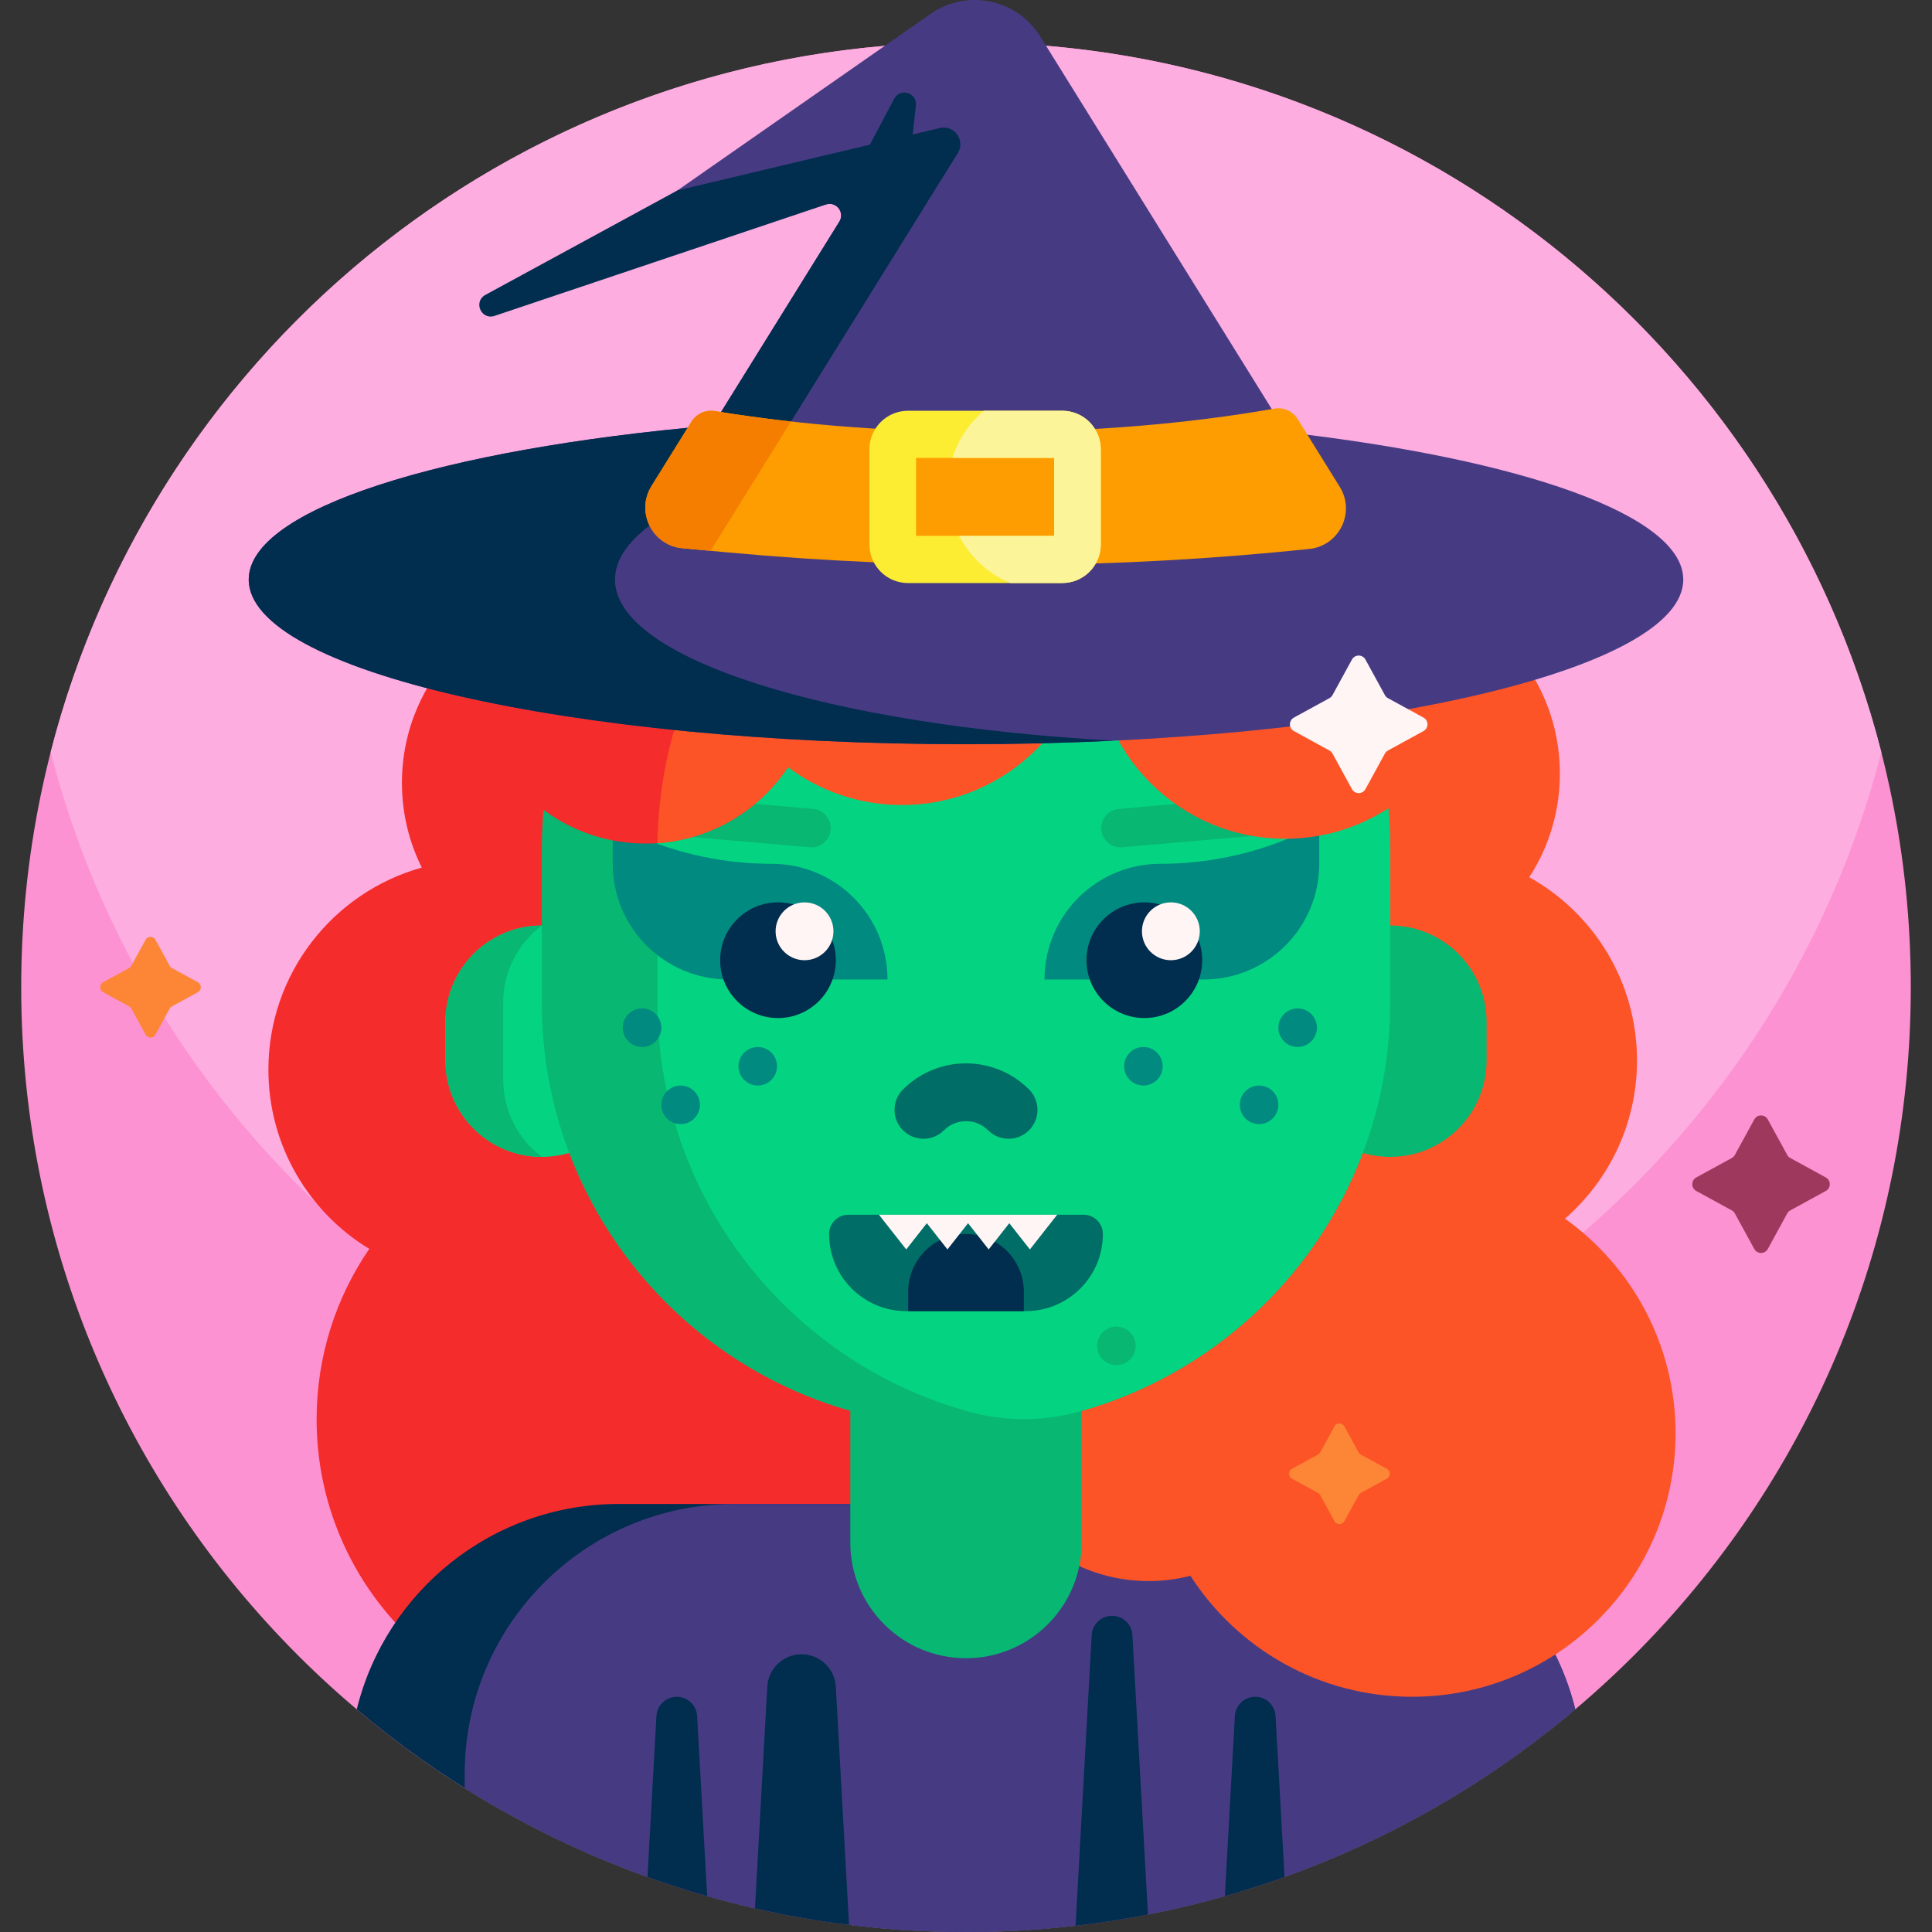 <svg id="Capa_1" enable-background="new 0 0 501 501" height="512" viewBox="0 0 501 501" width="512" xmlns="http://www.w3.org/2000/svg"><rect x="0" y="0" width="501" height="501" fill="#333333" stroke="none"/><g><path d="m495.5 256c0 135.31-109.69 245-245 245s-245-109.69-245-245 109.69-245 245-245 245 109.69 245 245z" fill="#fd92d2"/><path d="m487.856 195.04c-27.097 105.817-123.091 184.04-237.356 184.04s-210.259-78.223-237.356-184.04c27.097-105.817 123.091-184.04 237.356-184.04s210.259 78.223 237.356 184.04z" fill="#fdade0"/><path d="m238.751 368.051c0 43.257-35.067 78.324-78.324 78.324s-78.324-35.067-78.324-78.324c0-16.395 5.037-31.613 13.648-44.192-15.678-9.541-26.148-26.79-26.148-46.484 0-24.973 16.836-46.014 39.776-52.393-3.297-6.62-5.151-14.084-5.151-21.982 0-27.269 22.106-49.375 49.375-49.375s49.375 22.106 49.375 49.375c0 21.297-13.484 39.445-32.381 46.372 4.924 8.179 7.756 17.76 7.756 28.003 0 4.844-.634 9.539-1.822 14.009 35.531 7.425 62.22 38.929 62.22 76.667z" fill="#f52c2c"/><path d="m92.513 443.264c7.502-30.578 35.095-53.264 67.987-53.264h180c32.892 0 60.485 22.686 67.987 53.264-42.655 36.023-97.785 57.736-157.987 57.736s-115.332-21.713-157.987-57.736z" fill="#012d4e"/><path d="m120.5 463.704v-3.704c0-38.66 31.34-70 70-70h150c32.892 0 60.485 22.686 67.987 53.264-42.655 36.023-97.785 57.736-157.987 57.736-47.757 0-92.322-13.664-130-37.296z" fill="#463b83"/><path d="m333.096 486.728c-5.08 1.819-10.238 3.475-15.468 4.961l2.594-46.697c.156-2.801 2.472-4.992 5.277-4.992s5.122 2.191 5.277 4.992zm-157.596-46.728c-2.805 0-5.122 2.191-5.277 4.992l-2.319 41.736c5.08 1.819 10.238 3.475 15.468 4.961l-2.594-46.697c-.156-2.801-2.473-4.992-5.278-4.992zm112.875-21c-2.805 0-5.122 2.191-5.277 4.992l-4.188 75.378c6.333-.731 12.592-1.704 18.768-2.909l-4.026-72.469c-.155-2.801-2.472-4.992-5.277-4.992zm-80.519 9.982c-4.722 0-8.622 3.689-8.884 8.403l-3.193 57.48c7.989 1.822 16.126 3.254 24.391 4.275l-3.431-61.755c-.261-4.714-4.16-8.403-8.883-8.403z" fill="#012d4e"/><path d="m434.5 371.676c0 37.735-30.59 68.324-68.324 68.324-24.121 0-45.323-12.5-57.481-31.375-3.473.898-7.116 1.375-10.87 1.375-23.927 0-43.324-19.397-43.324-43.324s19.397-43.324 43.324-43.324c5.983 0 11.683 1.213 16.867 3.406 4.73-5.417 10.302-10.081 16.511-13.788-9.561-9.8-15.452-23.196-15.452-37.969 0-12.663 4.329-24.315 11.587-33.557-13.031-8.889-21.587-23.854-21.587-40.818 0-27.269 22.106-49.375 49.375-49.375s49.375 22.106 49.375 49.375c0 9.902-2.916 19.122-7.934 26.851 16.663 9.29 27.933 27.09 27.933 47.523 0 16.371-7.235 31.052-18.682 41.021 17.362 12.389 28.682 32.7 28.682 55.655z" fill="#fc5426"/><path d="m140.5 300c-13.807 0-25-11.193-25-25v-10c0-13.807 11.193-25 25-25 13.807 0 25 11.193 25 25v10c0 13.807-11.193 25-25 25z" fill="#04d481"/><path d="m130.5 260v20c0 8.178 3.927 15.439 9.998 20-13.806-.001-24.998-11.194-24.998-25v-10c0-13.806 11.192-24.999 24.998-25-6.071 4.561-9.998 11.822-9.998 20zm230-20v-20c0-60.751-49.249-110-110-110s-110 49.249-110 110v40c0 50.351 33.83 92.801 80 105.859v34.141c0 16.569 13.431 30 30 30s30-13.431 30-30v-34.141c33.586-9.499 60.641-34.551 72.895-66.883 2.252.666 4.637 1.024 7.105 1.024 13.807 0 25-11.193 25-25v-10c0-13.807-11.193-25-25-25z" fill="#08b772"/><path d="m360.5 220v40c0 50.713-34.318 93.41-80.997 106.136-9.161 2.497-18.844 2.497-28.005 0-46.68-12.726-80.998-55.423-80.998-106.136v-40c0-55.663 41.345-101.669 95-108.985 53.655 7.316 95 53.322 95 108.985z" fill="#04d481"/><path d="m171.5 266.5c0 2.761-2.239 5-5 5s-5-2.239-5-5 2.239-5 5-5 5 2.239 5 5zm165-5c-2.761 0-5 2.239-5 5s2.239 5 5 5 5-2.239 5-5-2.238-5-5-5zm-160 20c-2.761 0-5 2.239-5 5s2.239 5 5 5 5-2.239 5-5-2.238-5-5-5zm150 0c-2.761 0-5 2.239-5 5s2.239 5 5 5 5-2.239 5-5-2.238-5-5-5zm-130-10c-2.761 0-5 2.239-5 5s2.239 5 5 5 5-2.239 5-5-2.238-5-5-5zm100 0c-2.761 0-5 2.239-5 5s2.239 5 5 5 5-2.239 5-5-2.238-5-5-5zm-96.354-47.5c-11.902 0-23.679-2.429-34.61-7.139l-6.64-2.861v10c0 16.569 13.431 30 30 30h41.25c0-16.569-13.432-30-30-30zm100.708 0c-16.568 0-30 13.431-30 30h41.25c16.569 0 30-13.431 30-30v-10l-6.64 2.861c-10.931 4.71-22.708 7.139-34.61 7.139z" fill="#008a80"/><path d="m165.595 210.821c.241-2.751 2.666-4.786 5.417-4.545l39.848 3.486c2.751.241 4.786 2.666 4.545 5.417-.241 2.751-2.666 4.786-5.417 4.545l-39.848-3.486c-2.751-.241-4.786-2.666-4.545-5.417zm125.417 8.903 39.848-3.486c2.751-.241 4.786-2.666 4.545-5.417-.241-2.751-2.666-4.786-5.417-4.545l-39.848 3.486c-2.751.241-4.786 2.666-4.545 5.417.241 2.751 2.666 4.786 5.417 4.545zm-1.512 124.276c-2.761 0-5 2.239-5 5s2.239 5 5 5 5-2.239 5-5-2.238-5-5-5z" fill="#08b772"/><path d="m266.839 282.503c2.929 2.93 2.929 7.678 0 10.607-2.93 2.928-7.678 2.928-10.607 0-3.16-3.162-8.303-3.162-11.463 0-2.93 2.928-7.678 2.928-10.607 0-2.929-2.93-2.929-7.678 0-10.607 4.505-4.504 10.422-6.757 16.339-6.757s11.833 2.253 16.338 6.757zm19.161 37.497c0-2.761-2.239-5-5-5h-61c-2.761 0-5 2.239-5 5 0 11.046 8.954 20 20 20h31c11.046 0 20-8.954 20-20z" fill="#006e66"/><path d="m216.75 249c0 8.284-6.716 15-15 15s-15-6.716-15-15c0-8.284 6.716-15 15-15s15 6.716 15 15zm80-15c-8.284 0-15 6.716-15 15 0 8.284 6.716 15 15 15s15-6.716 15-15c0-8.284-6.716-15-15-15zm-46.25 86c8.284 0 15 6.716 15 15v5h-30v-5c0-8.284 6.716-15 15-15z" fill="#012d4e"/><path d="m208.625 234c4.142 0 7.5 3.358 7.5 7.5s-3.358 7.5-7.5 7.5-7.5-3.358-7.5-7.5 3.358-7.5 7.5-7.5zm87.5 7.5c0 4.142 3.358 7.5 7.5 7.5s7.5-3.358 7.5-7.5-3.358-7.5-7.5-7.5-7.5 3.358-7.5 7.5zm-29.054 82.5-5.345-6.803-5.345 6.803-5.345-6.803-5.346 6.803-5.345-6.803-5.345 6.803-7.071-9h46.213z" fill="#fff5f5"/><path d="m211.75 174.375c0 24.508-19.867 44.375-44.375 44.375s-44.375-19.867-44.375-44.375 19.867-44.375 44.375-44.375 44.375 19.867 44.375 44.375z" fill="#f52c2c"/><path d="m283.25 159.375c0 27.269-22.106 49.375-49.375 49.375-11.078 0-21.303-3.648-29.541-9.809-7.41 11.125-19.707 18.714-33.826 19.699.234-19.289 5.433-37.384 14.378-53.065-.254-2.031-.386-4.1-.386-6.2 0-27.269 22.106-49.375 49.375-49.375s49.375 22.106 49.375 49.375zm50-40.625c-27.269 0-49.375 22.106-49.375 49.375s22.106 49.375 49.375 49.375 49.375-22.106 49.375-49.375-22.106-49.375-49.375-49.375z" fill="#fc5426"/><path d="m436.5 150.292c0 23.578-83.275 42.692-186 42.692s-186-19.114-186-42.692c0-18.27 50.002-33.86 120.309-39.953l32.854-52.88c1.414-2.275-.636-5.122-3.242-4.502l-51.237 12.191c-3.222.767-5.127-3.485-2.41-5.379l80.55-56.171c9.402-6.556 22.379-3.885 28.428 5.85l63.764 102.629c61.055 7.001 102.984 21.484 102.984 38.215z" fill="#463b83"/><path d="m288.865 192.075c-12.38.596-25.213.909-38.365.909-102.725 0-186-19.114-186-42.692 0-18.27 50.002-33.86 120.31-39.953l32.854-52.88c1.414-2.275-.636-5.122-3.242-4.502l-86.423 29.043c-3.222.767-5.127-3.485-2.41-5.379l50.069-27.232 49.916-11.876 6.308-11.908c1.55-2.927 6.001-1.552 5.632 1.739l-.845 7.529 7.036-1.674c3.756-.894 6.712 3.209 4.674 6.489l-58.431 94.046s-18.128.205-19.44 1.088c-7.124 4.797-11.032 10.014-11.032 15.47 0 20.559 55.491 37.724 129.389 41.783z" fill="#012d4e"/><path d="m336.513 108.685 10.908 17.556c4.123 6.636-.12 15.299-7.89 16.11-50.008 5.222-100.406 5.532-150.474.927l-12.096-1.113c-7.836-.721-12.172-9.438-8.019-16.123l10.39-16.723c1.278-2.057 3.672-3.12 6.061-2.724 45.048 7.456 100.614 7.244 145.064-.635 2.382-.422 4.779.67 6.056 2.725z" fill="#fd9d01"/><path d="m184.275 142.838-7.315-.673c-7.836-.721-12.172-9.438-8.019-16.123l10.39-16.723c1.278-2.057 3.672-3.12 6.061-2.724 6.382 1.057 12.976 1.959 19.719 2.708z" fill="#f57e00"/><path d="m275.456 151.193h-40c-5.523 0-10-4.477-10-10v-24.678c0-5.523 4.477-10 10-10h40c5.523 0 10 4.477 10 10v24.678c0 5.522-4.477 10-10 10zm-2.094-32.443h-35.812v20.207h35.813v-20.207z" fill="#fded32"/><path d="m285.456 116.514v24.678c0 5.523-4.477 10-10 10h-13.474c-5.724-2.404-10.425-6.76-13.272-12.236h24.652v-20.206h-26.396c1.525-4.821 4.39-9.045 8.16-12.236h20.33c5.523 0 10 4.477 10 10z" fill="#fcf498"/><path d="m44.582 251.029 6.74 3.686c1.015.555 1.015 2.014 0 2.569l-6.74 3.686c-.246.134-.448.336-.582.582l-3.686 6.74c-.555 1.016-2.014 1.016-2.569 0l-3.686-6.74c-.134-.246-.336-.448-.582-.582l-6.74-3.686c-1.015-.555-1.015-2.014 0-2.569l6.74-3.686c.246-.134.448-.336.582-.582l3.686-6.74c.555-1.016 2.014-1.016 2.569 0l3.686 6.74c.134.246.336.448.582.582zm307.721 125.586-3.686-6.74c-.555-1.016-2.014-1.016-2.569 0l-3.686 6.74c-.134.246-.336.448-.582.582l-6.74 3.686c-1.015.555-1.015 2.014 0 2.569l6.74 3.686c.246.134.448.336.582.582l3.686 6.74c.555 1.016 2.014 1.016 2.569 0l3.686-6.74c.134-.246.336-.448.582-.582l6.74-3.686c1.015-.555 1.015-2.014 0-2.569l-6.74-3.686c-.246-.134-.448-.336-.582-.582z" fill="#fc8635"/><path d="m359.917 181.042 9.207 5.035c1.387.759 1.387 2.751 0 3.509l-9.207 5.035c-.336.184-.611.459-.795.795l-5.035 9.207c-.759 1.387-2.751 1.387-3.509 0l-5.035-9.207c-.184-.336-.459-.611-.795-.795l-9.207-5.035c-1.387-.759-1.387-2.751 0-3.509l9.207-5.035c.336-.184.611-.459.795-.795l5.035-9.207c.759-1.387 2.751-1.387 3.509 0l5.035 9.207c.184.336.459.611.795.795z" fill="#fff5f5"/><path d="m464.253 300.294 9.207 5.035c1.387.759 1.387 2.751 0 3.509l-9.207 5.035c-.336.184-.612.459-.795.795l-5.035 9.207c-.759 1.387-2.751 1.387-3.509 0l-5.035-9.207c-.184-.336-.459-.611-.795-.795l-9.207-5.035c-1.387-.759-1.387-2.751 0-3.509l9.207-5.035c.336-.184.611-.459.795-.795l5.035-9.207c.759-1.387 2.751-1.387 3.509 0l5.035 9.207c.184.336.46.612.795.795z" fill="#9e385d"/></g></svg>